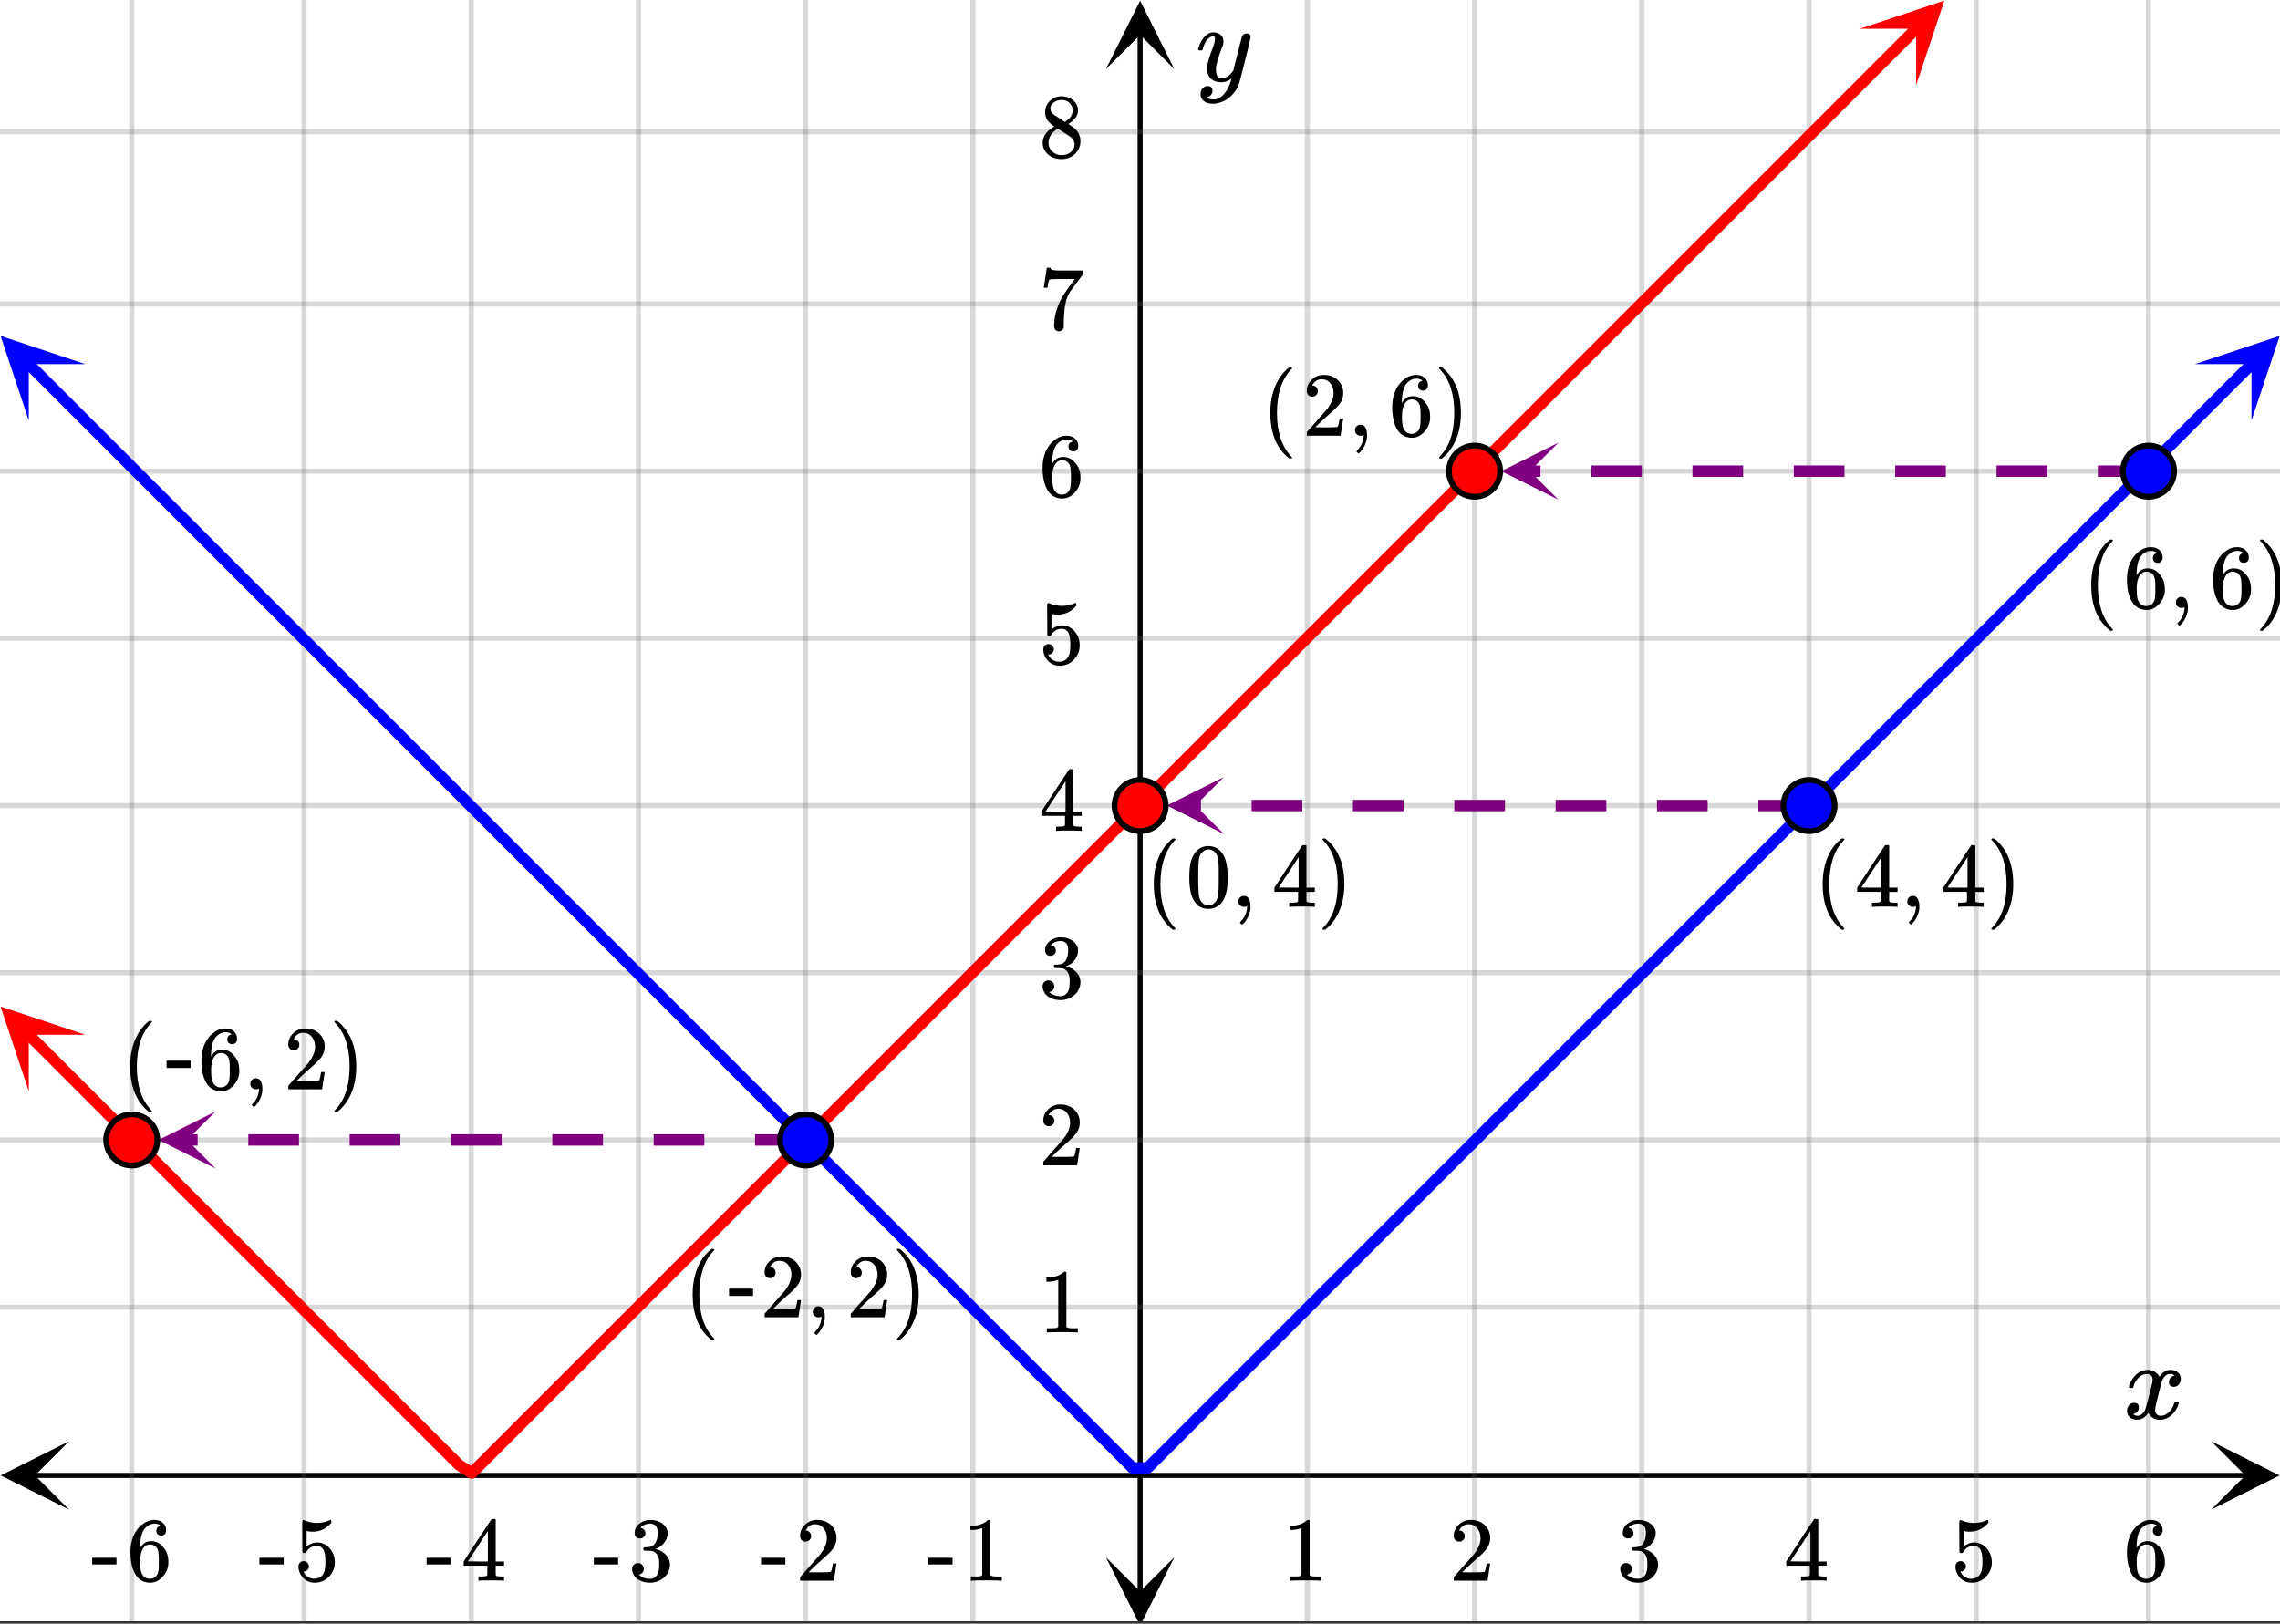 <svg xmlns="http://www.w3.org/2000/svg" xmlns:xlink="http://www.w3.org/1999/xlink" width="449.28" height="320" viewBox="0 0 336.96 240"><rect x="0" y="0" width="336.96" height="240" fill="#333333" stroke="none"/><defs><symbol overflow="visible" id="s"><path d="M.953-4.531c-.074-.063-.11-.125-.11-.188.04-.289.212-.664.516-1.125.508-.77 1.149-1.21 1.922-1.328.145-.02.258-.031.344-.031.375 0 .723.101 1.047.297.32.187.55.43.687.718a3.71 3.71 0 0 0 .266-.343c.406-.446.867-.672 1.39-.672.446 0 .805.133 1.079.39.281.25.422.56.422.922 0 .336-.102.618-.297.844a.916.916 0 0 1-.75.344c-.211 0-.383-.055-.516-.172a.636.636 0 0 1-.187-.469c0-.5.27-.843.812-1.031a.921.921 0 0 0-.172-.125c-.105-.063-.261-.094-.468-.094-.149 0-.25.012-.313.032-.418.18-.727.539-.922 1.078-.031.093-.187.703-.469 1.828-.28 1.125-.433 1.758-.453 1.89a2.74 2.74 0 0 0-.047.5c0 .262.07.47.22.625.155.149.359.22.609.22.457 0 .867-.192 1.234-.579.375-.383.625-.813.75-1.281.039-.114.078-.176.11-.188.03-.02.113-.031.25-.031.206 0 .312.047.312.14 0 .012-.012.07-.031.172-.188.68-.57 1.266-1.141 1.766-.512.399-1.047.594-1.61.594-.761 0-1.34-.336-1.734-1.016-.312.492-.715.813-1.203.969-.105.02-.246.031-.422.031C1.441.156.992-.062.734-.5a1.316 1.316 0 0 1-.156-.656c0-.32.094-.598.281-.828a.95.95 0 0 1 .75-.344c.47 0 .704.23.704.687 0 .399-.188.688-.563.875l-.094.047-.078.031a.123.123 0 0 1-.047.016l-.047.016c0 .031.082.086.25.156.125.055.266.078.422.078.383 0 .723-.242 1.016-.734.113-.196.32-.907.625-2.125.07-.25.144-.524.219-.828.07-.301.125-.536.156-.704.039-.164.066-.265.078-.296.063-.29.094-.5.094-.625 0-.27-.074-.477-.219-.625-.137-.157-.328-.235-.578-.235-.492 0-.918.188-1.281.563a3.171 3.171 0 0 0-.75 1.297c-.024.105-.047.168-.079.187-.023.012-.109.016-.265.016zm0 0"/></symbol><symbol overflow="visible" id="A"><path d="M7.531-7.031c.157 0 .285.043.39.125a.41.41 0 0 1 .173.343c0 .137-.266 1.278-.797 3.422-.531 2.137-.84 3.305-.922 3.516a4.073 4.073 0 0 1-.844 1.469 4.38 4.38 0 0 1-1.343 1.078c-.586.281-1.133.422-1.641.422-.824 0-1.387-.262-1.688-.781-.105-.157-.156-.376-.156-.657 0-.367.102-.652.313-.86.226-.21.468-.312.718-.312.477 0 .72.227.72.688 0 .394-.196.687-.579.875-.023.008-.047.02-.078.031-.031.02-.059.035-.078.047-.024.008-.043.016-.063.016l-.047.03c.032.063.145.13.344.204.176.063.352.094.531.094h.125c.188 0 .329-.012.422-.031.414-.118.805-.391 1.172-.829.375-.437.66-.96.86-1.562.113-.363.171-.578.171-.64 0-.009-.011-.005-.03.015a.546.546 0 0 0-.095.062c-.406.29-.855.438-1.343.438-.555 0-1.012-.133-1.375-.39-.356-.259-.586-.634-.688-1.126a4.332 4.332 0 0 1-.016-.5c0-.258.008-.46.032-.61.07-.456.32-1.253.75-2.39.238-.644.36-1.093.36-1.343A.756.756 0 0 0 2.78-6.5c-.031-.063-.094-.094-.187-.094h-.078c-.25 0-.493.117-.72.344-.355.355-.62.875-.796 1.563 0 .011-.008.03-.016.062a.22.22 0 0 1-.03.063l-.032.015C.91-4.535.89-4.53.859-4.53H.437c-.062-.063-.093-.11-.093-.14 0-.04.015-.118.047-.235.226-.758.57-1.352 1.03-1.782.364-.343.75-.515 1.157-.515.457 0 .82.125 1.094.375.27.25.406.594.406 1.031-.023.211-.039.324-.047.344 0 .074-.086.308-.25.703-.449 1.21-.715 2.094-.797 2.656a3.234 3.234 0 0 0-.015.375c0 .418.062.735.187.953.133.22.375.329.719.329.25 0 .484-.063.703-.188.227-.133.399-.266.516-.39.113-.126.258-.298.437-.516 0-.008.024-.117.078-.328.051-.22.13-.536.235-.954.101-.425.207-.832.312-1.218.407-1.625.63-2.477.672-2.563a.735.735 0 0 1 .703-.437zm0 0"/></symbol><symbol overflow="visible" id="t"><path d="M5.61 0c-.157-.031-.872-.047-2.141-.047C2.207-.047 1.5-.03 1.344 0h-.157v-.625h.344c.52 0 .86-.008 1.016-.031.07-.008.18-.067.328-.172v-6.969c-.023 0-.059.016-.11.047a4.134 4.134 0 0 1-1.39.25h-.25v-.625h.25c.758-.02 1.39-.188 1.89-.5a2.46 2.46 0 0 0 .422-.313c.008-.03.063-.046.157-.046a.36.36 0 0 1 .234.078v8.078c.133.137.43.203.89.203h.798V0zm0 0"/></symbol><symbol overflow="visible" id="u"><path d="M1.484-5.781c-.25 0-.449-.078-.593-.235a.872.872 0 0 1-.22-.609c0-.645.243-1.195.735-1.656a2.46 2.46 0 0 1 1.766-.703c.77 0 1.41.21 1.922.625.508.418.82.964.937 1.64.008.168.016.32.016.453 0 .524-.156 1.012-.469 1.47-.25.374-.758.89-1.516 1.546-.324.281-.777.695-1.359 1.234l-.781.766 1.016.016c1.414 0 2.164-.024 2.25-.079.039-.007.085-.101.14-.28.031-.095.094-.4.188-.923v-.03h.53v.03l-.374 2.47V0h-5v-.25c0-.188.008-.29.031-.313.008-.007.383-.437 1.125-1.28.977-1.095 1.61-1.813 1.89-2.157.602-.82.907-1.57.907-2.25 0-.594-.156-1.086-.469-1.484-.312-.407-.746-.61-1.297-.61-.523 0-.945.235-1.265.703-.024.032-.047.079-.078.141a.274.274 0 0 0-.047.078c0 .012.02.016.062.016a.68.68 0 0 1 .547.25.801.801 0 0 1 .219.562c0 .23-.078.422-.235.578a.76.76 0 0 1-.578.235zm0 0"/></symbol><symbol overflow="visible" id="v"><path d="M1.719-6.25c-.25 0-.446-.07-.578-.219a.863.863 0 0 1-.204-.593c0-.508.196-.938.594-1.282a2.566 2.566 0 0 1 1.407-.625h.203c.312 0 .507.008.593.016.301.043.602.137.907.281.593.305.968.727 1.125 1.266.02.093.03.218.03.375 0 .523-.167.996-.5 1.422-.323.418-.73.714-1.218.89-.055.024-.055.04 0 .047.008 0 .05.012.125.031.55.157 1.016.446 1.39.86.376.418.563.89.563 1.422 0 .367-.086.718-.25 1.062-.218.461-.574.84-1.062 1.14-.492.302-1.04.454-1.64.454-.595 0-1.122-.125-1.579-.375-.46-.25-.766-.586-.922-1.016a1.45 1.45 0 0 1-.14-.656c0-.25.082-.453.25-.61a.831.831 0 0 1 .609-.25c.25 0 .453.087.61.25.163.169.25.372.25.61 0 .21-.063.39-.188.547a.768.768 0 0 1-.469.281l-.094.031c.489.407 1.047.61 1.672.61.5 0 .875-.239 1.125-.719.156-.29.234-.742.234-1.36v-.265c0-.852-.292-1.426-.875-1.719-.124-.05-.398-.082-.812-.093l-.563-.016-.046-.031c-.024-.02-.032-.086-.032-.204 0-.113.008-.18.032-.203.03-.03.054-.046.078-.046.25 0 .508-.02.781-.063.395-.05.695-.27.906-.656.207-.395.313-.867.313-1.422 0-.582-.157-.973-.469-1.172a1.131 1.131 0 0 0-.64-.188c-.45 0-.844.122-1.188.36l-.125.094a.671.671 0 0 0-.094.109l-.047.047a.88.88 0 0 0 .094.031c.176.024.328.11.453.266.125.148.188.32.188.515a.715.715 0 0 1-.235.547.76.76 0 0 1-.562.219zm0 0"/></symbol><symbol overflow="visible" id="w"><path d="M6.234 0c-.125-.031-.71-.047-1.75-.047-1.074 0-1.671.016-1.796.047h-.126v-.625h.422c.383-.008.618-.031.704-.063a.286.286 0 0 0 .171-.14c.008-.008.016-.25.016-.719v-.672h-3.5v-.625l2.031-3.11A431.58 431.58 0 0 1 4.5-9.108c.02-.008.113-.016.281-.016h.25l.078.078v6.203h1.235v.625H5.109V-.89a.25.25 0 0 0 .079.157c.07.062.328.101.765.109h.39V0zm-2.28-2.844v-4.5L1-2.859l1.469.015zm0 0"/></symbol><symbol overflow="visible" id="x"><path d="M1.438-2.89a.72.72 0 0 1 .546.234.72.72 0 0 1 .235.547c0 .21-.078.386-.235.53a.73.73 0 0 1-.515.22h-.094l.047.062c.133.293.336.531.61.719.28.187.609.281.984.281.644 0 1.101-.27 1.375-.812.175-.332.265-.907.265-1.72 0-.925-.125-1.55-.375-1.874-.23-.3-.515-.453-.86-.453-.698 0-1.23.308-1.593.922a.312.312 0 0 1-.094.125.761.761 0 0 1-.203.015c-.148 0-.23-.031-.25-.093-.023-.032-.031-.817-.031-2.36 0-.258-.008-.57-.016-.937v-.72c0-.5.032-.75.094-.75a.047.047 0 0 1 .047-.03l.25.078a4.646 4.646 0 0 0 3.625-.016.402.402 0 0 1 .172-.062c.07 0 .11.086.11.25v.171C4.8-7.686 3.878-7.25 2.765-7.25c-.282 0-.532-.023-.75-.078l-.141-.031v2.312c.508-.406 1.035-.61 1.578-.61.164 0 .348.024.547.063.602.157 1.094.5 1.469 1.032.383.523.578 1.14.578 1.859 0 .812-.29 1.515-.86 2.11-.562.593-1.261.89-2.093.89C2.52.297 2.035.14 1.64-.172a1.618 1.618 0 0 1-.438-.453C.93-.945.758-1.348.687-1.828c0-.02-.007-.055-.015-.11v-.14c0-.25.07-.445.219-.594a.745.745 0 0 1 .546-.219zm0 0"/></symbol><symbol overflow="visible" id="y"><path d="M5.031-8.11c-.199-.195-.48-.304-.843-.328-.625 0-1.153.274-1.579.813-.418.586-.625 1.492-.625 2.719L2-4.86l.11-.172c.363-.54.859-.813 1.484-.813.414 0 .781.09 1.094.266a2.6 2.6 0 0 1 .64.547c.219.242.395.492.531.75.196.449.297.933.297 1.453v.234c0 .211-.027.403-.078.578-.105.532-.383 1.032-.828 1.5-.387.407-.82.66-1.297.766a2.688 2.688 0 0 1-.547.047c-.168 0-.32-.016-.453-.047-.668-.125-1.2-.484-1.594-1.078C.83-1.66.563-2.79.563-4.218c0-.97.171-1.817.515-2.548.344-.726.82-1.296 1.438-1.703a2.62 2.62 0 0 1 1.562-.515c.531 0 .953.14 1.266.421.32.282.484.665.484 1.141 0 .23-.07.414-.203.547-.125.137-.297.203-.516.203-.218 0-.398-.062-.53-.187-.126-.125-.188-.301-.188-.532 0-.406.21-.644.64-.718zm-.593 3.235a1.18 1.18 0 0 0-.97-.484c-.335 0-.605.105-.812.312C2.22-4.597 2-3.883 2-2.907c0 .794.05 1.345.156 1.657.094.273.242.5.453.688.22.187.477.28.782.28.457 0 .804-.171 1.046-.515.133-.187.22-.41.25-.672.04-.258.063-.64.063-1.14v-.422c0-.508-.023-.895-.063-1.156a1.566 1.566 0 0 0-.25-.688zm0 0"/></symbol><symbol overflow="visible" id="z"><path d="M.14-2.406v-.985h3.594v.985zm0 0"/></symbol><symbol overflow="visible" id="B"><path d="M.734-6.172C.742-6.192.82-6.68.97-7.64l.219-1.453c0-.008.085-.015.265-.015h.266v.046c0 .094.066.172.203.235.133.062.367.105.703.125.344.012 1.102.015 2.281.015h1.64v.532l-.921 1.25c-.137.187-.293.398-.469.625l-.39.531a7.378 7.378 0 0 0-.157.234c-.468.73-.746 1.704-.828 2.922-.043.375-.07.883-.078 1.516 0 .125-.008.258-.015.39v.438a.62.62 0 0 1-.266.375.674.674 0 0 1-.438.172.692.692 0 0 1-.53-.219c-.126-.144-.188-.351-.188-.625 0-.125.015-.379.046-.765.133-1.208.555-2.426 1.266-3.657.176-.281.55-.82 1.125-1.625l.625-.843h-1.25c-1.574 0-2.398.027-2.469.078-.043.023-.093.12-.156.296a3.92 3.92 0 0 0-.125.625c-.023.157-.039.247-.047.266v.031H.734zm0 0"/></symbol><symbol overflow="visible" id="C"><path d="M2.313-4.516c-.438-.289-.778-.593-1.016-.906-.242-.312-.36-.723-.36-1.234 0-.383.07-.707.22-.969.195-.406.488-.734.874-.984.383-.25.82-.375 1.313-.375.613 0 1.144.164 1.594.484.445.324.722.734.828 1.234.007.055.015.164.015.329 0 .199-.008.328-.015.39-.137.594-.547 1.11-1.235 1.547l-.156.11c.5.343.758.523.781.53.664.544 1 1.215 1 2.016 0 .73-.265 1.356-.797 1.875-.53.508-1.199.766-2 .766C2.254.297 1.441-.11.922-.922c-.23-.32-.344-.71-.344-1.172 0-.976.578-1.785 1.735-2.422zM5-6.922c0-.383-.125-.71-.375-.984a1.69 1.69 0 0 0-.922-.516h-.437c-.48 0-.883.164-1.204.485-.23.21-.343.453-.343.734 0 .387.164.695.5.922.039.043.328.23.86.562l.78.516c.008-.008.067-.047.172-.11a2.95 2.95 0 0 0 .25-.187C4.758-5.883 5-6.36 5-6.922zM1.437-2.109c0 .523.192.96.579 1.312a2.01 2.01 0 0 0 1.359.516c.363 0 .695-.07 1-.219.3-.156.531-.36.688-.61.144-.226.218-.472.218-.734 0-.383-.156-.726-.468-1.031-.075-.07-.45-.328-1.125-.766l-.407-.265C3.133-4 3.02-4.07 2.937-4.125l-.109-.063-.156.079c-.563.367-.938.812-1.125 1.343-.074.243-.11.461-.11.657zm0 0"/></symbol><symbol overflow="visible" id="D"><path d="M4.484 3.25c0 .082-.078.125-.234.125h-.172l-.39-.328C2.07 1.578 1.265-.563 1.265-3.375c0-1.094.129-2.094.39-3C2.07-7.789 2.75-8.93 3.688-9.797c.07-.05.144-.11.218-.172.082-.07.14-.117.172-.14h.172c.102 0 .164.015.188.046.03.024.046.047.046.079 0 .03-.046.093-.14.187C2.945-8.317 2.25-6.172 2.25-3.359c0 2.804.695 4.937 2.094 6.406.093.101.14.172.14.203zm0 0"/></symbol><symbol overflow="visible" id="F"><path d="M1.281-.234a.767.767 0 0 1-.234-.563c0-.226.07-.422.219-.578a.768.768 0 0 1 .578-.25c.343 0 .593.148.75.438.156.28.234.64.234 1.078a8.8 8.8 0 0 1-.015.468 4.012 4.012 0 0 1-.985 2.063c-.137.125-.219.187-.25.187s-.09-.043-.172-.125c-.086-.074-.125-.132-.125-.171 0-.043.047-.11.14-.204.552-.562.852-1.25.907-2.062v-.172c-.012 0-.039.016-.078.047A.829.829 0 0 1 1.89 0a.85.85 0 0 1-.609-.234zm0 0"/></symbol><symbol overflow="visible" id="G"><path d="M.813-10.094l.046-.015h.297l.375.312C3.156-8.317 3.97-6.176 3.97-3.375c0 1.105-.133 2.105-.39 3C3.16 1.039 2.476 2.18 1.53 3.047c-.062.05-.136.11-.218.172-.075.07-.125.125-.157.156H1a.547.547 0 0 1-.219-.031c-.031-.024-.047-.07-.047-.14.008 0 .063-.06.157-.173C2.285 1.582 2.984-.55 2.984-3.375c0-2.82-.699-4.957-2.093-6.406-.094-.102-.149-.16-.157-.172 0-.07.024-.117.079-.14zm0 0"/></symbol><symbol overflow="visible" id="H"><path d="M1.297-7.89c.5-.727 1.187-1.094 2.062-1.094.657 0 1.227.226 1.72.671.25.243.456.547.624.922.332.75.5 1.778.5 3.079 0 1.398-.195 2.46-.578 3.187-.25.523-.621.902-1.11 1.14a2.534 2.534 0 0 1-1.14.282c-1.031 0-1.79-.473-2.266-1.422-.386-.727-.578-1.79-.578-3.188 0-.832.051-1.519.156-2.062a4.48 4.48 0 0 1 .61-1.516zm3.031-.157a1.24 1.24 0 0 0-.953-.437c-.375 0-.7.148-.969.437-.199.211-.336.465-.406.766-.074.293-.121.797-.14 1.515 0 .063-.008.246-.016.547v.735c0 .855.008 1.453.031 1.796.031.637.082 1.09.156 1.36.07.273.207.508.406.703.25.273.563.406.938.406.363 0 .664-.133.906-.406.196-.195.332-.43.407-.703.07-.27.128-.723.171-1.36.008-.343.016-.94.016-1.796v-.735-.547c-.023-.718-.07-1.222-.14-1.515-.075-.301-.212-.555-.407-.766zm0 0"/></symbol><symbol overflow="visible" id="E"><path d="M.656-4.234h3.547v1.078H.656zm0 0"/></symbol><clipPath id="a"><path d="M0 0h336.96v239.645H0zm0 0"/></clipPath><clipPath id="b"><path d="M.102 213.035H11V224H.102zm0 0"/></clipPath><clipPath id="c"><path d="M326.79 213.035h10.17V224h-10.17zm0 0"/></clipPath><clipPath id="d"><path d="M19 0h299v239.645H19zm0 0"/></clipPath><clipPath id="e"><path d="M163.445 230H174v9.645h-10.555zm0 0"/></clipPath><clipPath id="f"><path d="M163.445 0H174v10.21h-10.555zm0 0"/></clipPath><clipPath id="g"><path d="M0 19h336.96v175H0zm0 0"/></clipPath><clipPath id="h"><path d="M0 148h13v14H0zm0 0"/></clipPath><clipPath id="i"><path d="M4.254 144.61l18.766 18.769L4.25 182.14l-18.762-18.766zm0 0"/></clipPath><clipPath id="j"><path d="M274 0h14v13h-14zm0 0"/></clipPath><clipPath id="k"><path d="M274.848 4.254l18.765-18.766L312.38 4.254 293.613 23.02zm0 0"/></clipPath><clipPath id="l"><path d="M0 49h13v14H0zm0 0"/></clipPath><clipPath id="m"><path d="M4.254 45.48L23.02 64.246 4.25 83.012l-18.762-18.77zm0 0"/></clipPath><clipPath id="n"><path d="M324 49h12.96v14H324zm0 0"/></clipPath><clipPath id="o"><path d="M324.406 53.82l18.766-18.765 18.765 18.761-18.765 18.77zm0 0"/></clipPath><clipPath id="p"><path d="M23 164h8.855v8.71H23zm0 0"/></clipPath><clipPath id="q"><path d="M172 114h8.883v9.285H172zm0 0"/></clipPath><clipPath id="r"><path d="M221 65h9.313v8.86H221zm0 0"/></clipPath><clipPath id="I"><path d="M333 79h3.96v15H333zm0 0"/></clipPath></defs><g clip-path="url(#a)" fill="#fff"><path d="M0 0h336.96v240H0z"/><path d="M0 0h336.96v240H0z"/></g><path d="M5.055 218.09h326.89" fill="none" stroke="#000" stroke-width=".749"/><g clip-path="url(#b)"><path d="M10.21 213.035L.103 218.09l10.109 5.055-5.055-5.055zm0 0"/></g><g clip-path="url(#c)"><path d="M326.79 213.035l10.108 5.055-10.109 5.055 5.055-5.055zm0 0"/></g><g clip-path="url(#d)"><path d="M193.215 0v240.395M217.925 0v240.395M242.642 0v240.395M267.35 0v240.395M292.067 0v240.395M317.527 0v240.395M143.785 0v240.395M119.075 0v240.395M94.358 0v240.395M69.65 0v240.395M44.933 0v240.395M19.473 0v240.395" fill="none" stroke-linecap="round" stroke-linejoin="round" stroke="#666" stroke-opacity=".251" stroke-width=".749"/></g><path d="M168.5 235.34V5.055" fill="none" stroke="#000" stroke-width=".749"/><g clip-path="url(#e)"><path d="M163.445 230.184l5.055 10.109 5.055-10.11-5.055 5.055zm0 0"/></g><g clip-path="url(#f)"><path d="M163.445 10.21L168.5.103l5.055 10.109-5.055-5.055zm0 0"/></g><g clip-path="url(#g)"><path d="M0 193.215h337M0 168.5h337M0 143.785h337M0 119.075h337M0 94.358h337M0 69.65h337M0 44.933h337M0 19.473h337" fill="none" stroke-linecap="round" stroke-linejoin="round" stroke="#666" stroke-opacity=".251" stroke-width=".749"/></g><path d="M4.172 152.867l1.871 1.875 1.875 1.871 1.871 1.875 1.875 1.871 1.871 1.875 9.367 9.368 1.871 1.875 1.875 1.87 1.872 1.876 1.875 1.87 1.87 1.876 1.876 1.875 1.875 1.87 1.87 1.876 1.876 1.871 1.87 1.875L51 199.703l1.871 1.875 1.875 1.871 1.871 1.875 1.875 1.871 1.871 1.875 5.621 5.621 1.875 1.872 1.871 1.18 1.875-1.876 1.872-1.875 1.875-1.87 1.87-1.876 1.876-1.871 1.87-1.875 9.368-9.367 1.871-1.875 1.875-1.871 1.871-1.875 1.875-1.871 1.875-1.875 1.871-1.875 1.875-1.871 1.871-1.875 1.875-1.872 1.871-1.875 9.368-9.367 1.87-1.875 1.876-1.87 1.87-1.876 1.876-1.87 1.87-1.876 1.876-1.875 1.875-1.871 1.871-1.875 1.875-1.871 1.871-1.875 1.875-1.871 1.871-1.875 9.367-9.367 1.871-1.875 1.875-1.871 1.872-1.875 1.875-1.872 1.87-1.875 1.876-1.875 1.875-1.87 1.87-1.876 1.876-1.87 1.87-1.876 9.368-9.367 1.871-1.875 1.875-1.871 1.871-1.875 1.875-1.871 1.871-1.875 5.621-5.621 1.875-1.871 1.872-1.875 13.113-13.114 1.87-1.875 1.876-1.87 1.871-1.876 1.875-1.87 1.871-1.876 5.621-5.62 1.875-1.872 1.871-1.875 9.367-9.367 1.872-1.875 1.875-1.871 1.87-1.875 1.876-1.871 1.87-1.875 9.368-9.368 1.871-1.875 1.875-1.87 5.621-5.622 1.871-1.875 1.875-1.87 1.871-1.876 1.875-1.87 1.871-1.876 7.493-7.492" fill="none" stroke-width="1.685" stroke-linecap="round" stroke-linejoin="round" stroke="red"/><g clip-path="url(#h)"><g clip-path="url(#i)"><path d="M12.594 152.953L.082 148.781l4.172 12.512v-8.344zm0 0" fill="red"/></g></g><g clip-path="url(#j)"><g clip-path="url(#k)"><path d="M274.848 4.254L287.359.082l-4.171 12.512v-8.34zm0 0" fill="red"/></g></g><path d="M4.172 53.738l6.617 6.617 2.203 2.208 2.207 2.203 2.207 2.207 2.203 2.207 2.207 2.207 2.207 2.203 2.204 2.207 11.03 11.031 2.204 2.207 2.207 2.203 2.207 2.207 2.203 2.207 2.207 2.207 2.207 2.204 2.203 2.207 19.856 19.855 2.203 2.207 2.207 2.203 2.207 2.207 2.203 2.207 2.207 2.207 2.207 2.203 2.203 2.207 11.032 11.032 2.203 2.207 2.207 2.203 2.207 2.207 2.203 2.207 2.207 2.207 2.207 2.203 2.203 2.207 4.414 4.414 2.203 2.207 2.207 2.203 2.207 2.207 2.203 2.207 2.207 2.207 2.207 2.204 2.208 2.207 2.203 2.207 2.207 2.207 2.207 2.203 2.203 2.207 11.031 11.031 2.203 2.207 2.207 2.203 2.207 2.207 2.203 2.207 2.207 2.207 2.207 2.203h2.204l2.207-2.203 2.207-2.207 2.203-2.207 2.207-2.207 2.207-2.203 2.203-2.207 11.031-11.031 2.203-2.207 2.207-2.203 2.207-2.207 2.204-2.207 2.207-2.207 2.207-2.204 2.207-2.207 2.203-2.207 2.207-2.207 2.207-2.203 2.203-2.207 4.414-4.414 2.203-2.207 2.207-2.203 2.207-2.207 2.203-2.207 2.207-2.207 2.207-2.203 2.204-2.207 11.03-11.032 2.204-2.207 2.207-2.203 2.207-2.207 2.203-2.207 2.207-2.207 2.207-2.203 2.203-2.207 19.856-19.855 2.203-2.207 2.207-2.204 2.207-2.207 2.203-2.207 2.207-2.207 2.207-2.203 2.203-2.207 11.031-11.031 2.204-2.207 2.207-2.203 2.207-2.207 2.203-2.207 2.207-2.207 2.207-2.203 2.203-2.208 6.617-6.617" fill="none" stroke-width="1.685" stroke-linecap="round" stroke-linejoin="round" stroke="#00f"/><g clip-path="url(#l)"><g clip-path="url(#m)"><path d="M12.594 53.82L.082 49.648 4.254 62.16v-8.34zm0 0" fill="#00f"/></g></g><g clip-path="url(#n)"><g clip-path="url(#o)"><path d="M324.406 53.82l12.512-4.172-4.172 12.512v-8.34zm0 0" fill="#00f"/></g></g><path d="M119.074 169.344h-7.488v-1.688h7.488m-14.98 1.688h-7.489v-1.688h7.489m-14.977 1.688H81.63v-1.688h7.488m-14.976 1.688h-7.489v-1.688h7.489m-14.977 1.688h-7.492v-1.688h7.492m-14.98 1.688h-7.489v-1.688h7.489m-14.977 1.688h-1.648v-1.688h1.648" fill="purple"/><g clip-path="url(#p)"><path d="M31.855 172.71l-8.425-4.21 8.425-4.21-4.21 4.21zm0 0" fill="purple"/></g><path d="M267.352 119.914h-7.489v-1.684h7.489m-14.977 1.684h-7.488v-1.684h7.488m-14.977 1.684h-7.488v-1.684h7.488m-14.976 1.684h-7.492v-1.684h7.492m-14.98 1.684h-7.489v-1.684h7.488m-14.976 1.684h-7.488v-1.684h7.488m-14.977 1.684h-.898v-1.684h.898" fill="purple"/><g clip-path="url(#q)"><path d="M180.883 123.285l-8.422-4.21 8.422-4.216-4.211 4.215zm0 0" fill="purple"/></g><path d="M317.527 70.488h-7.488v-1.683h7.488m-14.976 1.683h-7.488v-1.683h7.488m-14.977 1.683h-7.488v-1.683h7.488m-14.98 1.683h-7.489v-1.683h7.489m-14.977 1.683h-7.488v-1.683h7.488m-14.976 1.683h-7.489v-1.683h7.489m-14.977 1.683h-1.648v-1.683h1.648" fill="purple"/><g clip-path="url(#r)"><path d="M230.313 73.86l-8.426-4.212 8.425-4.214-4.214 4.214zm0 0" fill="purple"/></g><path d="M23.254 168.5c0 .5-.098.984-.29 1.445a3.768 3.768 0 0 1-2.047 2.047c-.464.196-.944.29-1.444.29-.504 0-.985-.094-1.45-.29a3.768 3.768 0 0 1-2.335-3.492 3.777 3.777 0 0 1 2.335-3.492c.465-.195.946-.29 1.45-.29.5 0 .98.095 1.445.29a3.768 3.768 0 0 1 2.336 3.492zm0 0M172.281 119.074c0 .5-.093.985-.289 1.446a3.727 3.727 0 0 1-.816 1.226 3.734 3.734 0 0 1-1.23.82 3.777 3.777 0 0 1-4.938-2.047 3.673 3.673 0 0 1-.29-1.445 3.81 3.81 0 0 1 1.105-2.676 3.758 3.758 0 0 1 2.677-1.105c.5 0 .984.094 1.445.285.465.192.875.465 1.23.82a3.81 3.81 0 0 1 1.106 2.676zm0 0M221.707 69.648a3.754 3.754 0 0 1-1.105 2.672 3.758 3.758 0 0 1-1.227.82 3.763 3.763 0 0 1-2.894 0 3.678 3.678 0 0 1-1.227-.82 3.718 3.718 0 0 1-.82-1.226 3.758 3.758 0 0 1 0-2.895c.191-.465.464-.87.82-1.226a3.678 3.678 0 0 1 1.227-.82 3.763 3.763 0 0 1 2.895 0c.46.19.87.464 1.226.82a3.76 3.76 0 0 1 1.105 2.676zm0 0" fill="red" stroke-width=".843" stroke="#000"/><path d="M122.855 168.5c0 .5-.097.984-.289 1.445a3.734 3.734 0 0 1-.82 1.23 3.727 3.727 0 0 1-1.226.817c-.461.196-.946.29-1.446.29-.504 0-.984-.094-1.449-.29a3.81 3.81 0 0 1-1.227-.816 3.734 3.734 0 0 1-.82-1.23 3.74 3.74 0 0 1-.285-1.446 3.773 3.773 0 0 1 1.105-2.676 3.81 3.81 0 0 1 2.676-1.105c.5 0 .985.094 1.446.289a3.758 3.758 0 0 1 2.047 2.043c.19.465.288.949.288 1.449zm0 0M271.137 119.074c0 .5-.098.985-.29 1.446a3.678 3.678 0 0 1-.82 1.226 3.718 3.718 0 0 1-1.226.82 3.763 3.763 0 0 1-2.895 0 3.718 3.718 0 0 1-1.226-.82 3.678 3.678 0 0 1-.82-1.226 3.763 3.763 0 0 1 0-2.895c.19-.46.464-.871.82-1.227a3.754 3.754 0 0 1 2.672-1.105 3.76 3.76 0 0 1 2.675 1.105c.356.356.63.766.82 1.227.192.465.29.945.29 1.45zm0 0M321.313 69.648c0 .5-.098.98-.29 1.446a3.718 3.718 0 0 1-.82 1.226 3.758 3.758 0 0 1-1.226.82 3.763 3.763 0 0 1-2.895 0 3.718 3.718 0 0 1-1.226-.82 3.718 3.718 0 0 1-.82-1.226 3.758 3.758 0 0 1 0-2.895c.19-.465.464-.87.82-1.226a3.718 3.718 0 0 1 1.226-.82 3.758 3.758 0 0 1 2.895 0c.46.19.87.464 1.226.82.356.355.63.761.82 1.226.192.465.29.946.29 1.45zm0 0" fill="#00f" stroke-width=".843" stroke="#000"/><use xlink:href="#s" x="313.784" y="209.689"/><use xlink:href="#t" x="189.469" y="233.653"/><use xlink:href="#u" x="214.182" y="233.653"/><use xlink:href="#v" x="238.896" y="233.653"/><use xlink:href="#w" x="263.609" y="233.653"/><use xlink:href="#x" x="288.322" y="233.653"/><use xlink:href="#y" x="313.784" y="233.653"/><use xlink:href="#z" x="137.047" y="233.653"/><use xlink:href="#t" x="142.289" y="233.653"/><use xlink:href="#z" x="112.333" y="233.653"/><use xlink:href="#u" x="117.576" y="233.653"/><use xlink:href="#z" x="87.62" y="233.653"/><use xlink:href="#v" x="92.862" y="233.653"/><use xlink:href="#z" x="62.907" y="233.653"/><use xlink:href="#w" x="68.149" y="233.653"/><use xlink:href="#z" x="38.193" y="233.653"/><use xlink:href="#x" x="43.436" y="233.653"/><use xlink:href="#z" x="13.48" y="233.653"/><use xlink:href="#y" x="18.722" y="233.653"/><use xlink:href="#A" x="176.738" y="11.982"/><use xlink:href="#t" x="153.522" y="196.958"/><use xlink:href="#u" x="153.522" y="172.244"/><use xlink:href="#v" x="153.522" y="147.531"/><use xlink:href="#w" x="153.522" y="122.818"/><use xlink:href="#x" x="153.522" y="98.104"/><use xlink:href="#y" x="153.522" y="73.391"/><use xlink:href="#B" x="153.522" y="48.678"/><use xlink:href="#C" x="153.522" y="23.216"/><use xlink:href="#D" x="17.973" y="161.011"/><use xlink:href="#E" x="23.964" y="161.011"/><use xlink:href="#y" x="29.207" y="161.011"/><use xlink:href="#F" x="35.947" y="161.011"/><use xlink:href="#u" x="41.938" y="161.011"/><use xlink:href="#G" x="48.678" y="161.011"/><use xlink:href="#D" x="169.249" y="134.051"/><use xlink:href="#H" x="175.24" y="134.051"/><use xlink:href="#F" x="181.98" y="134.051"/><use xlink:href="#w" x="187.971" y="134.051"/><use xlink:href="#G" x="194.711" y="134.051"/><use xlink:href="#D" x="186.473" y="64.404"/><use xlink:href="#u" x="192.464" y="64.404"/><use xlink:href="#F" x="199.204" y="64.404"/><use xlink:href="#y" x="205.196" y="64.404"/><use xlink:href="#G" x="211.936" y="64.404"/><use xlink:href="#D" x="101.1" y="194.711"/><use xlink:href="#E" x="107.091" y="194.711"/><use xlink:href="#u" x="112.333" y="194.711"/><use xlink:href="#F" x="119.073" y="194.711"/><use xlink:href="#u" x="125.064" y="194.711"/><use xlink:href="#G" x="131.804" y="194.711"/><use xlink:href="#D" x="268.102" y="134.051"/><use xlink:href="#w" x="274.093" y="134.051"/><use xlink:href="#F" x="280.833" y="134.051"/><use xlink:href="#w" x="286.824" y="134.051"/><use xlink:href="#G" x="293.564" y="134.051"/><use xlink:href="#D" x="307.793" y="89.867"/><use xlink:href="#y" x="313.784" y="89.867"/><use xlink:href="#F" x="320.524" y="89.867"/><use xlink:href="#y" x="326.516" y="89.867"/><g clip-path="url(#I)"><use xlink:href="#G" x="333.256" y="89.867"/></g></svg>
